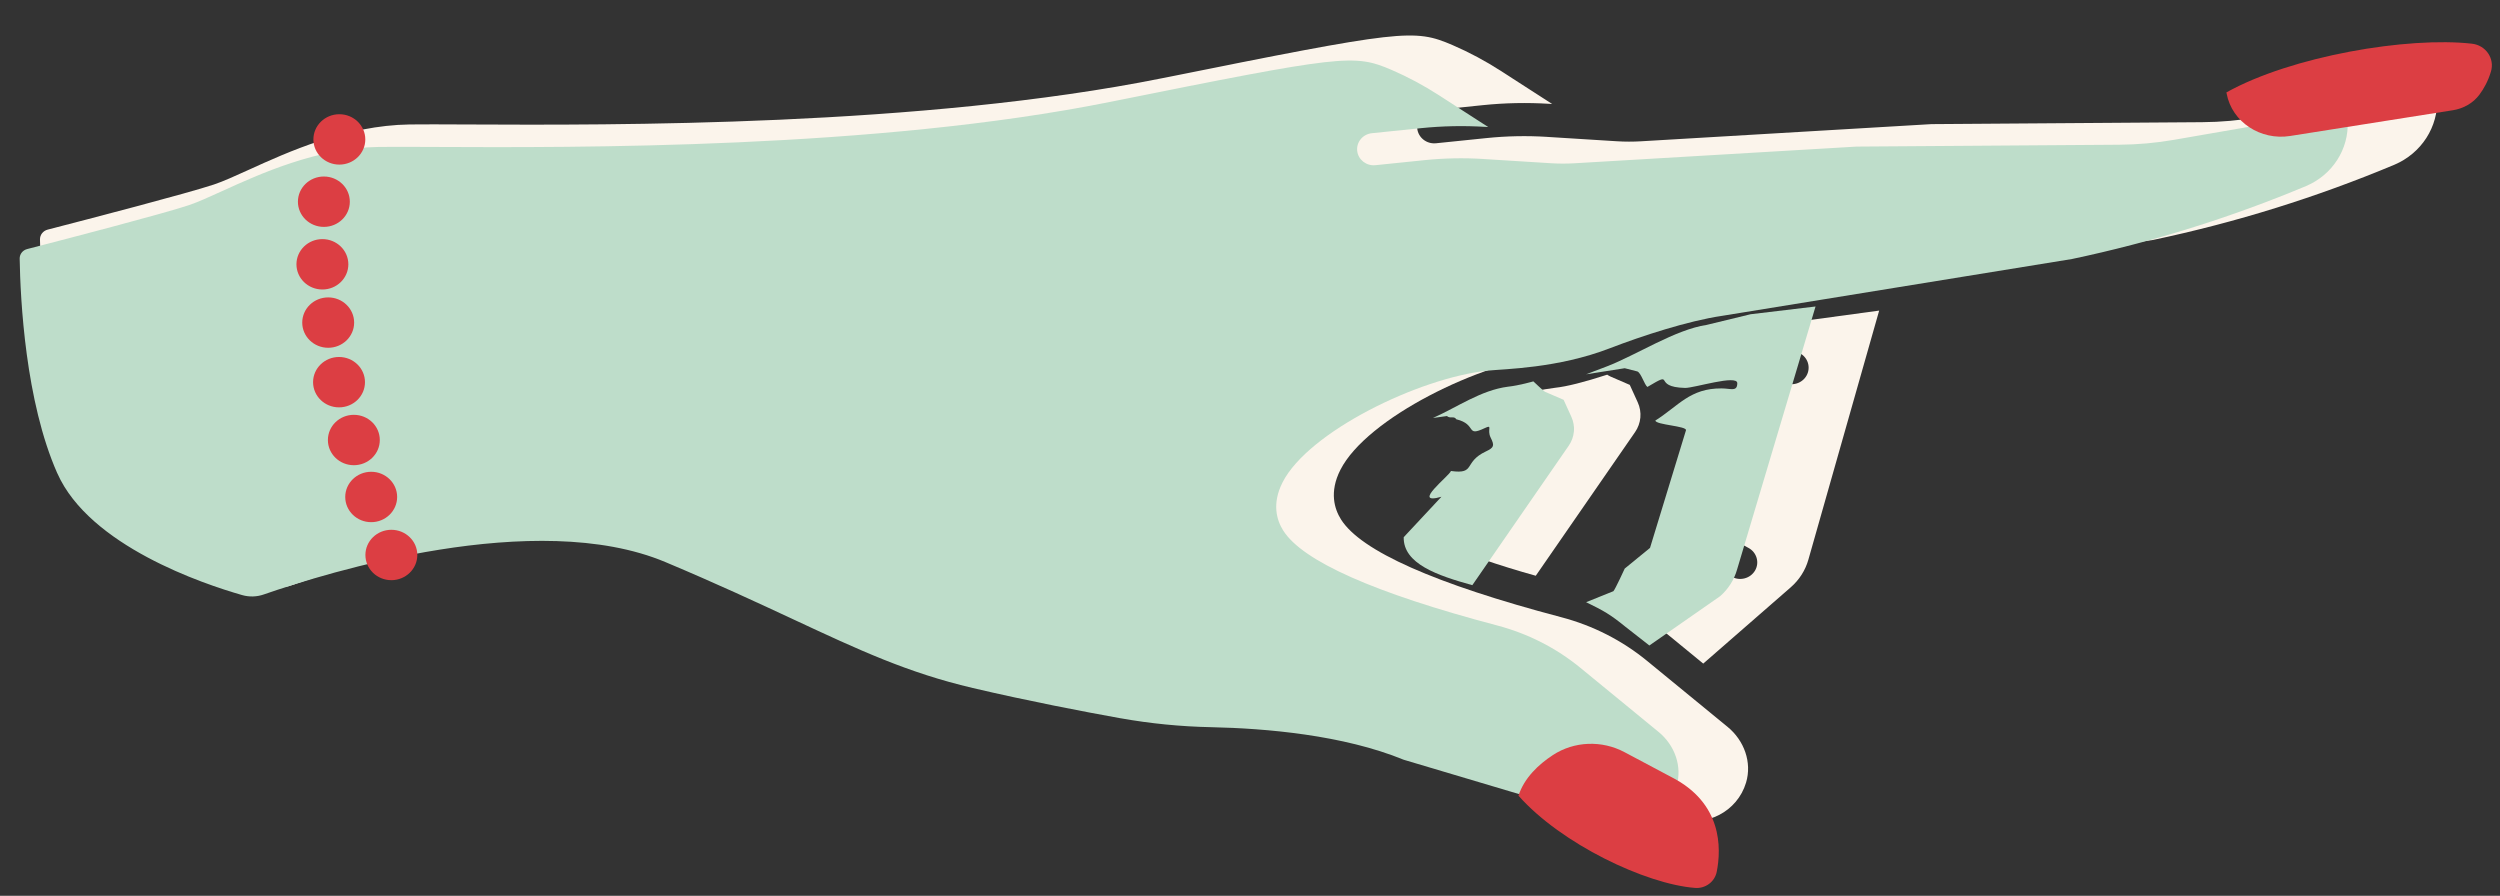 <svg width="240" height="86" viewBox="0 0 240 86" fill="none" xmlns="http://www.w3.org/2000/svg">
<rect x="0" y="0" width="240" height="86" fill="#333333" stroke="none"/>
<g clip-path="url(#clip0_174_2139)">
<path d="M171.92 56.373C172.73 55.666 173.316 54.748 173.604 53.728L180.4 29.817L169.774 31.262H169.775C166.685 31.721 163.658 32.517 160.756 33.639C160.035 33.918 159.342 34.181 158.68 34.429L161.36 35.588H161.359C161.732 35.749 162.078 35.961 162.388 36.217C165.279 34.497 168.619 33.626 172.008 33.706C172.911 33.715 173.635 34.431 173.628 35.307C173.622 36.183 172.887 36.888 171.984 36.885C168.862 36.863 166.216 37.578 163.9 39.047C163.942 39.476 163.914 39.908 163.818 40.33L161.581 50.079C163.596 50.413 165.762 51.459 167.859 52.602C168.238 52.807 168.517 53.151 168.635 53.558C168.754 53.964 168.701 54.399 168.488 54.766C168.273 55.135 167.919 55.406 167.5 55.518C167.081 55.633 166.633 55.581 166.254 55.373C164.418 54.373 161.864 53.097 160.226 53.147C160.073 53.337 159.908 53.519 159.734 53.69L155.382 57.923C157.125 58.772 158.759 59.816 160.253 61.033L163.511 63.705L171.92 56.374V56.373Z" fill="#FBF4EB"/>
<path d="M154.6 36.143C154.491 36.095 154.388 36.038 154.293 35.969C152.075 36.688 150.402 37.11 149.302 37.226C146.638 37.573 144.042 38.301 141.599 39.389C141.914 39.68 142.185 40.013 142.401 40.38C144.506 40.892 146.728 40.664 148.679 39.739C149.493 39.359 150.471 39.69 150.866 40.481C151.259 41.27 150.918 42.219 150.105 42.603C147.843 43.667 145.303 44.045 142.816 43.69C142.679 44.161 142.464 44.604 142.178 45.005L137.295 51.806C140.6 53.159 143.987 54.316 147.434 55.272L156.964 41.486C157.552 40.639 157.652 39.555 157.221 38.62L156.46 36.95L154.594 36.143H154.596H154.6Z" fill="#FBF4EB"/>
<path d="M7.559 44.215C10.735 51.385 22.003 55.156 25.827 56.251C26.532 56.453 27.276 56.432 27.967 56.191C34.155 54.038 54.858 47.607 67.663 52.989C72.713 55.111 76.736 56.986 80.285 58.641C86.863 61.708 91.618 63.927 98.04 65.436C103.546 66.729 109.035 67.78 112.67 68.432L112.667 68.43C115.626 68.957 118.625 69.252 121.632 69.312C127.012 69.425 134.669 70.078 140.655 72.532L161.05 78.605C163.788 79.42 166.772 77.949 167.62 75.135C168.206 73.189 167.445 71.09 165.85 69.782L158.14 63.462C155.74 61.488 152.922 60.052 149.886 59.254C137.756 56.053 130.64 52.895 128.735 49.863C128.111 48.87 127.594 47.241 128.676 45.108C131.2 40.131 142.114 34.788 148.947 34.066C150.596 33.891 154.36 32.69 159.543 30.685C162.686 29.472 165.959 28.611 169.302 28.118L206.71 23.031C214.652 21.355 222.41 18.937 229.873 15.81C231.135 15.272 232.201 14.378 232.931 13.243C233.661 12.109 234.023 10.787 233.968 9.451C233.957 9.154 233.814 8.878 233.576 8.694C233.338 8.508 233.032 8.431 232.732 8.484L216.794 11.248C215.015 11.556 213.211 11.718 211.402 11.73L185.42 11.916L157.541 13.564C156.771 13.609 155.996 13.609 155.224 13.561L148.517 13.141V13.139C146.58 13.019 144.638 13.056 142.707 13.255L137.855 13.754C136.957 13.846 136.15 13.212 136.055 12.341C135.959 11.466 136.612 10.684 137.512 10.592L142.363 10.094H142.362C144.476 9.876 146.605 9.835 148.728 9.966L149.009 9.983L144.092 6.814C142.618 5.861 141.063 5.029 139.444 4.329C135.731 2.739 134.689 2.859 111.566 7.509C88.462 12.154 58.935 12.015 44.744 11.949C42.409 11.939 40.565 11.929 39.327 11.948C33.252 12.035 27.599 14.608 23.858 16.311C22.553 16.904 21.425 17.417 20.527 17.716C17.948 18.571 8.781 20.958 4.579 22.043C4.132 22.158 3.829 22.543 3.838 22.993C3.906 27.058 4.406 37.098 7.559 44.215Z" fill="#FBF4EB"/>
<path d="M165.123 57.244C165.91 56.558 166.478 55.667 166.759 54.676L174.292 29.423L168.059 30.167L163.839 31.191C160.838 31.635 157.099 34.077 154.28 35.166C153.579 35.437 152.907 35.694 152.263 35.934L155.975 35.349L157.19 35.659C157.551 35.817 157.847 36.899 158.148 37.148C160.956 35.477 158.485 37.164 161.776 37.241C162.654 37.249 166.786 35.935 166.78 36.786C166.774 37.637 166.153 37.289 165.275 37.287C162.244 37.266 161.163 38.947 158.914 40.373C158.954 40.79 161.948 40.895 161.854 41.304L158.402 52.597L155.973 54.583C155.973 54.583 155.055 56.588 154.886 56.755L152.266 57.81C153.958 58.634 154.586 58.985 156.037 60.167L158.339 61.967L165.12 57.243L165.123 57.244Z" fill="#BEDDCA"/>
<path d="M148.3 37.6C148.194 37.553 147.202 36.612 147.202 36.612C147.202 36.612 145.826 37.012 144.757 37.124C142.171 37.461 139.937 39.069 137.565 40.126L138.908 39.94C139.213 40.223 139.593 39.893 139.803 40.25C141.848 40.746 140.656 41.991 142.55 41.092C143.342 40.722 142.719 41.243 143.103 42.01C143.485 42.777 143.437 42.964 142.647 43.337C140.45 44.37 141.706 45.558 139.291 45.214C139.158 45.671 135.398 48.54 138.379 47.688L134.756 51.57C134.706 54.125 137.994 55.249 141.343 56.177L150.597 42.789C151.169 41.966 151.265 40.913 150.847 40.006L150.108 38.383L148.296 37.601H148.298L148.3 37.6Z" fill="#BEDDCA"/>
<path d="M5.505 45.439C8.589 52.403 19.532 56.065 23.246 57.128C23.93 57.324 24.652 57.302 25.323 57.068C31.333 54.978 51.439 48.732 63.874 53.958C68.778 56.018 72.685 57.84 76.132 59.446C82.521 62.425 87.137 64.58 93.375 66.046C98.722 67.302 104.052 68.321 107.582 68.956L107.58 68.954C110.453 69.465 113.365 69.752 116.286 69.81C121.511 69.921 128.947 70.555 134.76 72.937L154.567 78.834C157.227 79.626 160.124 78.197 160.947 75.465C161.515 73.575 160.776 71.537 159.227 70.267L151.74 64.129C149.408 62.212 146.671 60.818 143.724 60.043C131.944 56.934 125.034 53.867 123.184 50.923C122.577 49.958 122.076 48.376 123.126 46.306C125.577 41.472 136.176 36.283 142.812 35.583C144.414 35.413 149.538 35.372 154.57 33.424C157.622 32.246 162.064 30.801 165.31 30.322L198.907 24.866C206.621 23.238 214.154 20.89 221.401 17.853C222.628 17.33 223.662 16.463 224.37 15.361C225.079 14.259 225.432 12.975 225.377 11.679C225.366 11.391 225.227 11.122 224.996 10.943C224.765 10.763 224.467 10.688 224.175 10.739L208.698 13.424C206.969 13.723 205.218 13.88 203.462 13.893L178.231 14.073L151.157 15.674C150.409 15.717 149.656 15.718 148.907 15.671L142.393 15.264V15.261C140.513 15.145 138.626 15.182 136.752 15.374L132.04 15.858C131.168 15.948 130.385 15.332 130.291 14.485C130.198 13.637 130.832 12.877 131.706 12.787L136.418 12.303H136.417C138.471 12.093 140.538 12.052 142.6 12.18L142.873 12.197L138.098 9.12C136.666 8.195 135.156 7.386 133.583 6.707C129.977 5.163 128.966 5.279 106.509 9.794C84.073 14.305 55.397 14.171 41.616 14.107C39.348 14.097 37.557 14.088 36.355 14.106C30.455 14.191 24.966 16.689 21.332 18.342C20.066 18.919 18.97 19.417 18.097 19.707C15.591 20.538 6.69 22.857 2.609 23.909C2.175 24.021 1.882 24.396 1.888 24.831C1.954 28.779 2.44 38.528 5.502 45.441L5.505 45.439Z" fill="#BEDDCA"/>
<path d="M32.578 15.802C31.202 15.802 30.086 14.72 30.086 13.384C30.086 12.049 31.202 10.966 32.578 10.966C33.954 10.966 35.069 12.049 35.069 13.384C35.069 14.72 33.954 15.802 32.578 15.802Z" fill="#DC3E43"/>
<path d="M31.091 21.782C29.715 21.782 28.6 20.699 28.6 19.364C28.6 18.028 29.715 16.945 31.091 16.945C32.468 16.945 33.583 18.028 33.583 19.364C33.583 20.699 32.468 21.782 31.091 21.782Z" fill="#DC3E43"/>
<path d="M30.95 27.792C29.574 27.792 28.459 26.709 28.459 25.373C28.459 24.038 29.574 22.955 30.95 22.955C32.326 22.955 33.441 24.038 33.441 25.373C33.441 26.709 32.326 27.792 30.95 27.792Z" fill="#DC3E43"/>
<path d="M31.507 33.387C30.131 33.387 29.015 32.305 29.015 30.969C29.015 29.634 30.131 28.551 31.507 28.551C32.883 28.551 33.998 29.634 33.998 30.969C33.998 32.305 32.883 33.387 31.507 33.387Z" fill="#DC3E43"/>
<path d="M32.547 39.107C31.171 39.107 30.055 38.024 30.055 36.689C30.055 35.353 31.171 34.27 32.547 34.27C33.923 34.27 35.038 35.353 35.038 36.689C35.038 38.024 33.923 39.107 32.547 39.107Z" fill="#DC3E43"/>
<path d="M33.969 44.66C32.593 44.66 31.478 43.577 31.478 42.242C31.478 40.906 32.593 39.823 33.969 39.823C35.346 39.823 36.461 40.906 36.461 42.242C36.461 43.577 35.346 44.66 33.969 44.66Z" fill="#DC3E43"/>
<path d="M35.635 50.128C34.258 50.128 33.143 49.045 33.143 47.709C33.143 46.374 34.258 45.291 35.635 45.291C37.011 45.291 38.126 46.374 38.126 47.709C38.126 49.045 37.011 50.128 35.635 50.128Z" fill="#DC3E43"/>
<path d="M37.57 55.697C36.194 55.697 35.079 54.614 35.079 53.279C35.079 51.943 36.194 50.86 37.57 50.86C38.946 50.86 40.062 51.943 40.062 53.279C40.062 54.614 38.946 55.697 37.57 55.697Z" fill="#DC3E43"/>
<path d="M213.736 8.871C213.743 8.914 213.751 8.955 213.76 8.996C214.272 11.728 217.028 13.502 219.851 13.055L235.479 10.582C236.492 10.422 237.415 9.902 238.018 9.096C238.43 8.545 238.851 7.809 239.132 6.868C239.506 5.62 238.644 4.348 237.314 4.196C231.179 3.497 220.014 5.369 213.736 8.87V8.871Z" fill="#DC3E43"/>
<path d="M145.774 76.384C146.33 74.679 147.684 73.4 149.073 72.489C151.121 71.144 153.781 71.052 155.95 72.206L160.441 74.593C165.344 77.081 165.258 81.414 164.805 83.697C164.617 84.645 163.725 85.317 162.733 85.241C157.985 84.876 149.871 81.013 145.773 76.384H145.774Z" fill="#DC3E43"/>
</g>
<defs>
<clipPath id="clip0_174_2139">
<rect width="238.854" height="85.016" fill="white" transform="matrix(-1 0 0 1 239.22 0.23)"/>
</clipPath>
</defs>
</svg>
